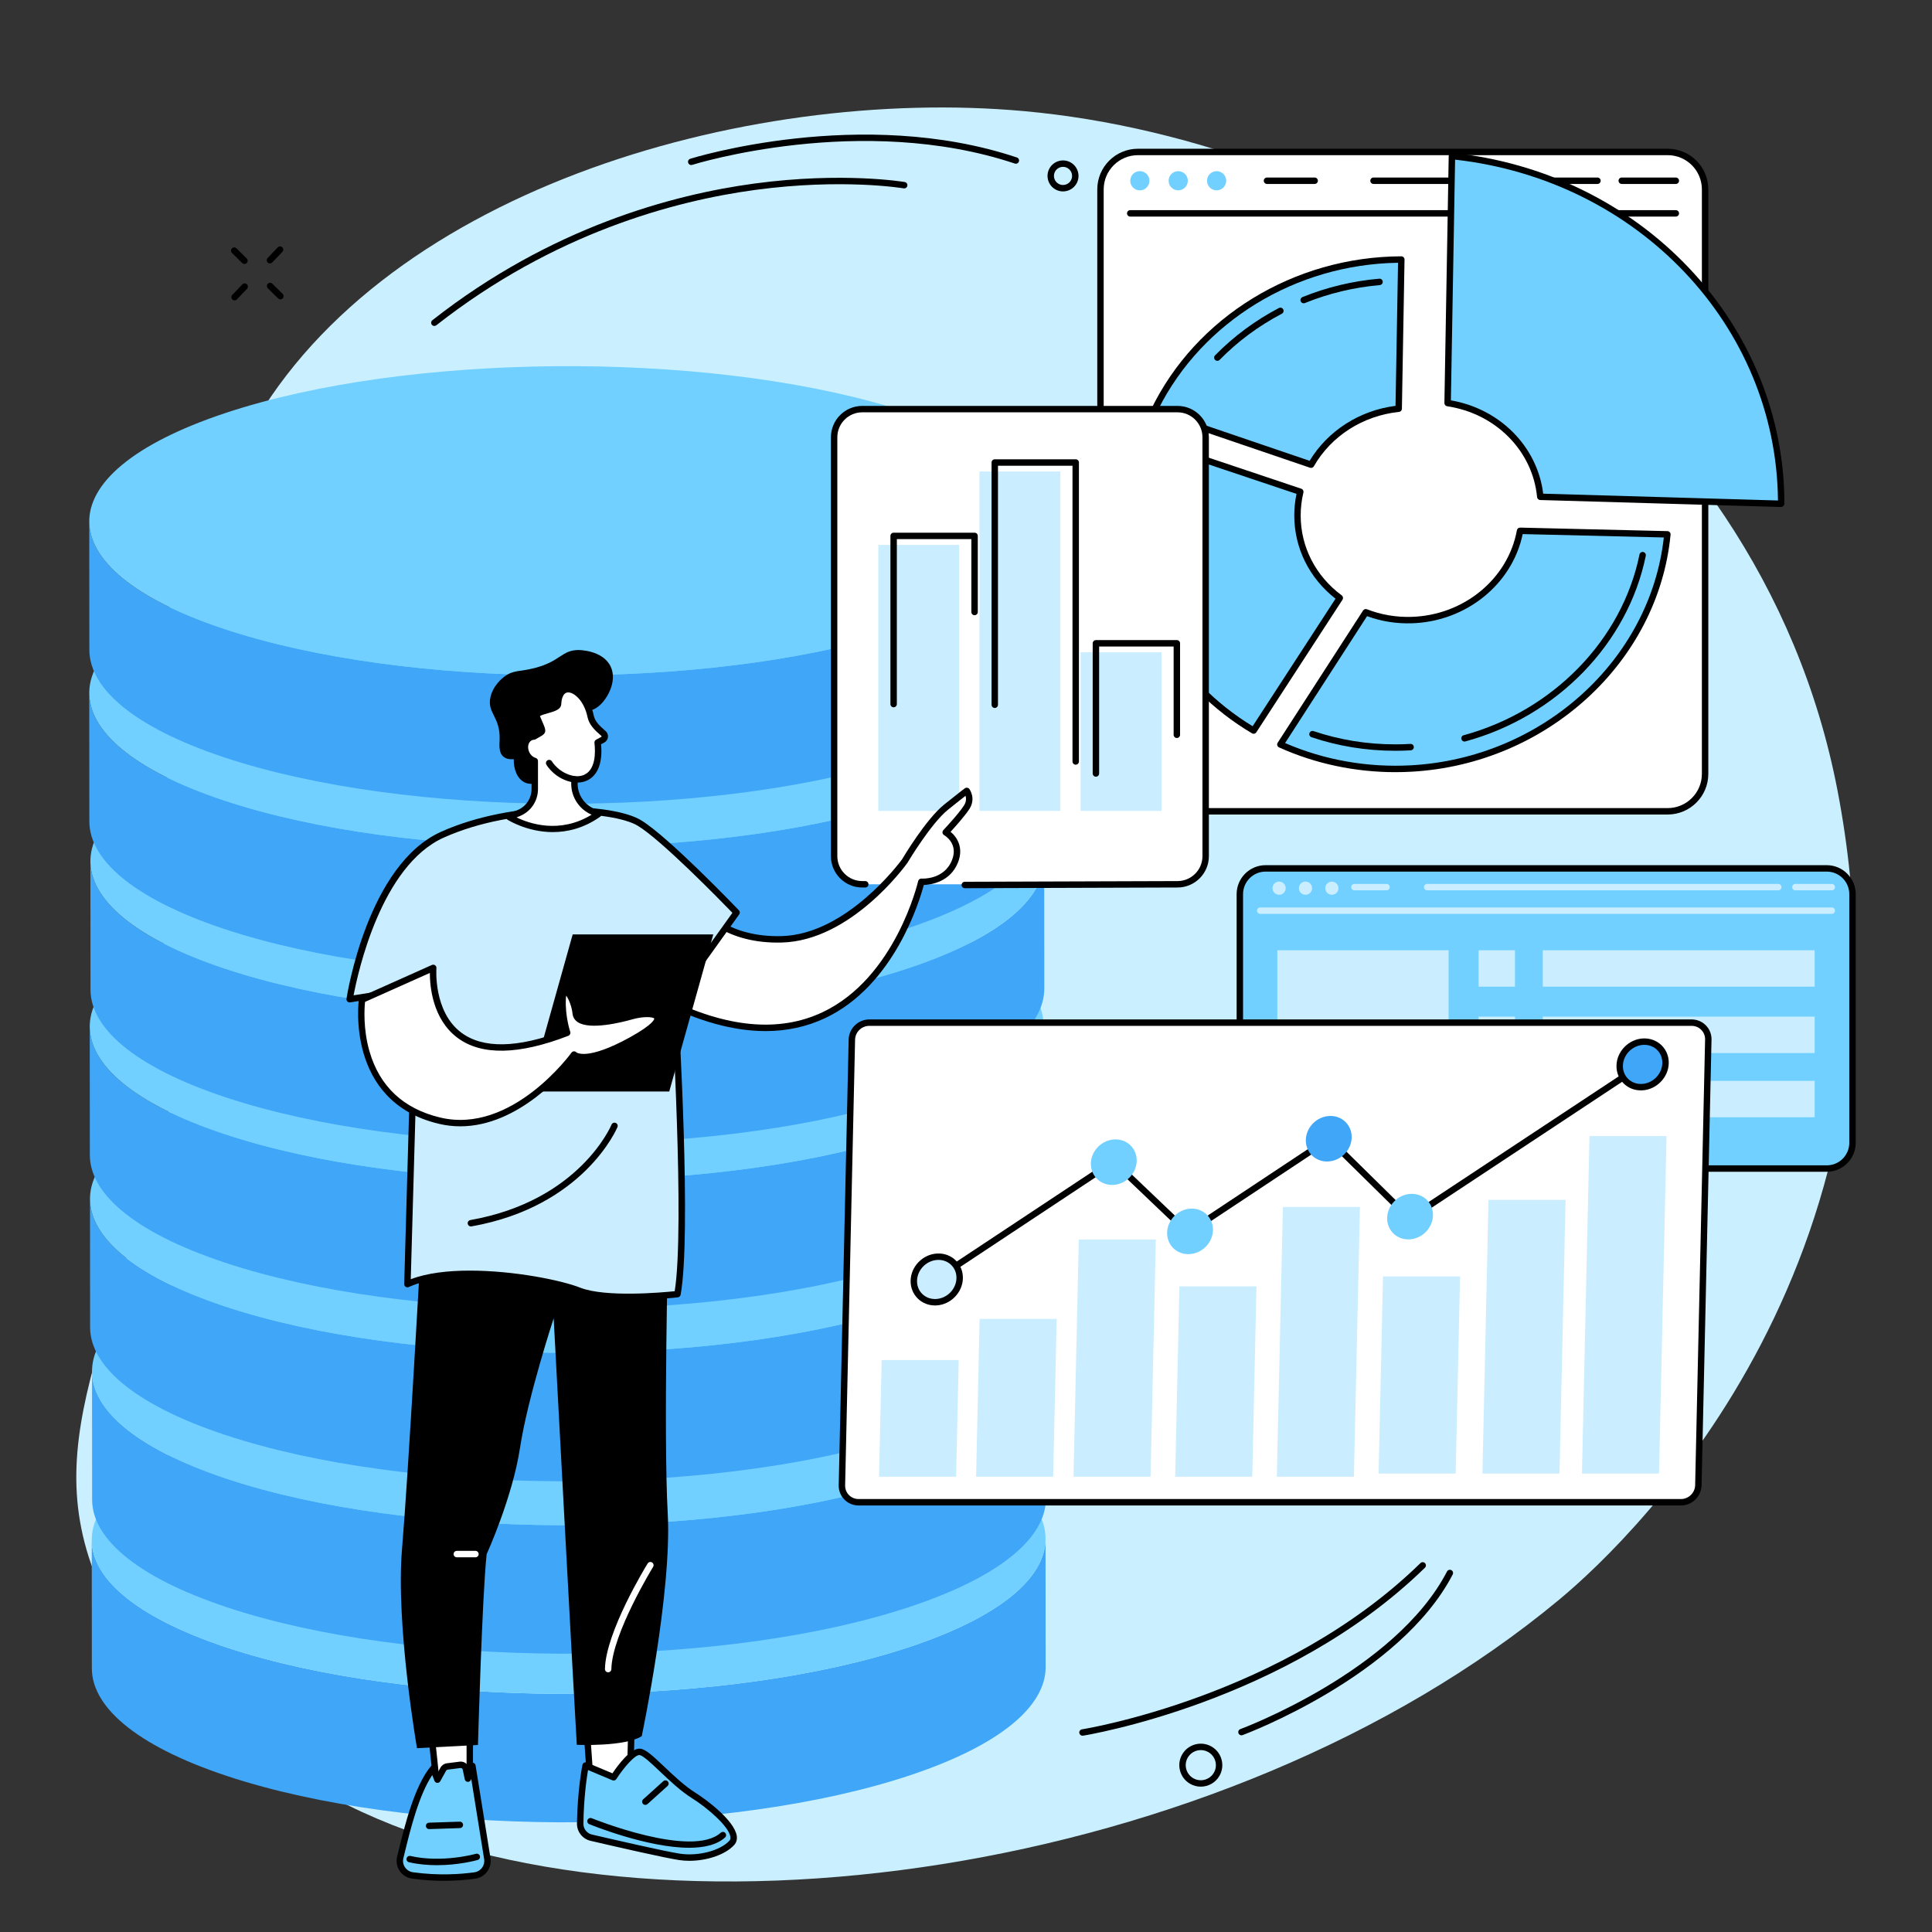 <?xml version="1.0" encoding="UTF-8"?>
<svg id="Layer_1" xmlns="http://www.w3.org/2000/svg" version="1.1" viewBox="0 0 2500 2500">
  <rect x="0" y="0" width="2500" height="2500" fill="#333333" stroke="none"/>
  <!-- Generator: Adobe Illustrator 29.7.1, SVG Export Plug-In . SVG Version: 2.1.1 Build 8)  -->
  <defs>
    <style>
      .st0 {
        fill: #caeeff;
      }

      .st1 {
        fill: #fff;
      }

      .st2 {
        fill: #caf0ff;
      }

      .st3 {
        fill: #40a6f7;
      }

      .st4 {
        fill: #71d0ff;
      }
    </style>
  </defs>
  <g id="Analytics_and_data_science">
    <path class="st2" d="M124.83,2042.4c67.02,165.63,224.48,243.63,325.13,293.48,396.7,196.5,1132.25,95.62,1567.65-265.97,101.89-84.62,475.12-449.09,360.11-1047.08-101.67-528.64-615.86-839.44-1052.62-879.03-361.84-32.8-841.55,104.69-1009.48,427.82-105.6,203.19,20.43,267.28-66.73,727.26-75.44,398.13-206.02,540.94-124.05,743.53Z"/>
    <g>
      <g>
        <path class="st3" d="M1352.94,1990.97l.13,166.22c.07,50.37-58.18,100.87-175.22,139.94-234.07,78.13-616.06,81.43-860.75,8.37-4.02-1.2-7.98-2.42-11.93-3.66-123.97-39.02-186.25-90.91-186.32-142.93l-.13-166.22c.07,52.02,62.35,103.9,186.32,142.93,3.95,1.24,7.91,2.46,11.93,3.66,244.69,73.06,626.68,69.76,860.75-8.37,117.03-39.07,175.29-89.57,175.22-139.94Z"/>
        <path class="st4" d="M1154.62,1844.37c4.04,1.21,8,2.42,11.96,3.67,244.06,76.81,249.04,203.45,11.14,282.87-234.07,78.13-616.06,81.43-860.75,8.37-4.02-1.2-7.98-2.42-11.93-3.66-244.02-76.81-249-203.45-11.1-282.87,234.04-78.12,615.99-81.42,860.68-8.38Z"/>
      </g>
      <g>
        <path class="st3" d="M1353.3,1772.76l.13,166.22c.07,50.37-58.18,100.87-175.22,139.94-234.07,78.13-616.06,81.43-860.75,8.37-4.02-1.2-7.98-2.42-11.93-3.66-123.97-39.02-186.25-90.91-186.32-142.93l-.13-166.22c.07,52.02,62.35,103.9,186.32,142.93,3.95,1.24,7.91,2.46,11.93,3.66,244.69,73.06,626.68,69.76,860.75-8.37,117.03-39.07,175.29-89.57,175.22-139.94Z"/>
        <path class="st4" d="M1154.99,1626.16c4.04,1.21,8,2.42,11.96,3.67,244.06,76.81,249.04,203.45,11.14,282.87-234.07,78.13-616.06,81.43-860.75,8.37-4.02-1.2-7.98-2.42-11.93-3.66-244.02-76.81-249-203.45-11.1-282.87,234.04-78.12,615.99-81.42,860.68-8.38Z"/>
      </g>
      <g>
        <path class="st3" d="M1350.68,1549.63l.13,166.22c.07,50.37-58.18,100.87-175.22,139.94-234.07,78.13-616.06,81.43-860.75,8.37-4.02-1.2-7.98-2.42-11.93-3.66-123.97-39.02-186.25-90.91-186.32-142.93l-.13-166.22c.07,52.02,62.35,103.9,186.32,142.93,3.95,1.24,7.91,2.46,11.93,3.66,244.69,73.06,626.68,69.76,860.75-8.37,117.03-39.07,175.29-89.57,175.22-139.94Z"/>
        <path class="st4" d="M1152.36,1403.03c4.04,1.21,8,2.42,11.96,3.67,244.06,76.81,249.04,203.45,11.14,282.87-234.07,78.13-616.06,81.43-860.75,8.37-4.02-1.2-7.98-2.42-11.93-3.66-244.02-76.81-249-203.45-11.1-282.87,234.04-78.12,615.99-81.42,860.68-8.38Z"/>
      </g>
      <g>
        <path class="st3" d="M1350.34,1326.67l.13,166.22c.07,50.37-58.18,100.87-175.22,139.94-234.07,78.13-616.06,81.43-860.75,8.37-4.02-1.2-7.98-2.42-11.93-3.66-123.97-39.02-186.25-90.91-186.32-142.93l-.13-166.22c.07,52.02,62.35,103.9,186.32,142.93,3.95,1.24,7.91,2.46,11.93,3.66,244.69,73.06,626.68,69.76,860.75-8.37,117.03-39.07,175.29-89.57,175.22-139.94Z"/>
        <path class="st4" d="M1152.02,1180.07c4.04,1.21,8,2.42,11.96,3.67,244.06,76.81,249.04,203.45,11.14,282.87-234.07,78.13-616.06,81.43-860.75,8.37-4.02-1.2-7.98-2.42-11.93-3.66-244.02-76.81-249-203.45-11.1-282.87,234.04-78.12,615.99-81.42,860.68-8.38Z"/>
      </g>
      <g>
        <path class="st3" d="M1351.19,1112.74l.13,166.22c.07,50.37-58.18,100.87-175.22,139.94-234.07,78.13-616.06,81.43-860.75,8.37-4.02-1.2-7.98-2.42-11.93-3.66-123.97-39.02-186.25-90.91-186.32-142.93l-.13-166.22c.07,52.02,62.35,103.9,186.32,142.93,3.95,1.24,7.91,2.46,11.93,3.66,244.69,73.06,626.68,69.76,860.75-8.37,117.03-39.07,175.29-89.57,175.22-139.94Z"/>
        <path class="st4" d="M1152.88,966.14c4.04,1.21,8,2.42,11.96,3.67,244.06,76.81,249.04,203.45,11.14,282.87-234.07,78.13-616.06,81.43-860.75,8.37-4.02-1.2-7.98-2.42-11.93-3.66-244.03-76.81-249-203.45-11.1-282.87,234.04-78.12,615.99-81.42,860.68-8.38Z"/>
      </g>
      <g>
        <path class="st3" d="M1349.72,894.99l.13,166.22c.07,50.37-58.18,100.87-175.22,139.94-234.07,78.13-616.06,81.43-860.75,8.37-4.02-1.2-7.98-2.42-11.93-3.66-123.97-39.02-186.25-90.91-186.32-142.93l-.13-166.22c.07,52.02,62.35,103.9,186.32,142.93,3.95,1.24,7.91,2.46,11.93,3.66,244.69,73.06,626.68,69.76,860.75-8.37,117.03-39.07,175.29-89.57,175.22-139.94Z"/>
        <path class="st4" d="M1151.41,748.39c4.04,1.21,8,2.42,11.96,3.67,244.06,76.81,249.04,203.45,11.14,282.87-234.07,78.13-616.06,81.43-860.75,8.37-4.02-1.2-7.98-2.42-11.93-3.66-244.03-76.81-249-203.45-11.1-282.87,234.04-78.12,615.99-81.42,860.68-8.38Z"/>
      </g>
      <g>
        <path class="st3" d="M1349.72,672.97l.13,166.22c.07,50.37-58.18,100.87-175.22,139.94-234.07,78.13-616.06,81.43-860.75,8.37-4.02-1.2-7.98-2.42-11.93-3.66-123.97-39.02-186.25-90.91-186.32-142.93l-.13-166.22c.07,52.02,62.35,103.9,186.32,142.93,3.95,1.24,7.91,2.46,11.93,3.66,244.69,73.06,626.68,69.76,860.75-8.37,117.03-39.07,175.29-89.57,175.22-139.94Z"/>
        <path class="st4" d="M1151.41,526.38c4.04,1.21,8,2.42,11.96,3.67,244.06,76.81,249.04,203.45,11.14,282.87-234.07,78.13-616.06,81.43-860.75,8.37-4.02-1.2-7.98-2.42-11.93-3.66-244.03-76.81-249-203.45-11.1-282.87,234.04-78.12,615.99-81.42,860.68-8.38Z"/>
      </g>
    </g>
    <g>
      <g>
        <path class="st4" d="M1637.65,1123.69h726.18c18.38,0,33.29,14.92,33.29,33.29v321.82c0,18.38-14.92,33.29-33.29,33.29h-726.18c-18.38,0-33.29-14.92-33.29-33.29v-321.82c0-18.38,14.92-33.29,33.29-33.29Z"/>
        <path d="M2363.83,1516.25h-726.18c-20.65,0-37.45-16.8-37.45-37.45v-321.82c0-20.65,16.8-37.45,37.45-37.45h726.18c20.65,0,37.45,16.8,37.45,37.45v321.82c0,20.65-16.8,37.45-37.45,37.45ZM1637.65,1127.85c-16.07,0-29.14,13.07-29.14,29.14v321.82c0,16.07,13.07,29.14,29.14,29.14h726.18c16.07,0,29.14-13.07,29.14-29.14v-321.82c0-16.07-13.07-29.14-29.14-29.14h-726.18Z"/>
      </g>
      <g>
        <path class="st0" d="M2370.33,1182.56h-739.61c-2.3,0-4.16-1.86-4.16-4.16s1.86-4.16,4.16-4.16h739.61c2.3,0,4.16,1.86,4.16,4.16s-1.86,4.16-4.16,4.16Z"/>
        <path class="st0" d="M1663.69,1149.3c0,4.71-3.82,8.54-8.54,8.54s-8.54-3.82-8.54-8.54,3.82-8.54,8.54-8.54,8.54,3.82,8.54,8.54Z"/>
        <path class="st0" d="M1697.83,1149.3c0,4.71-3.82,8.54-8.54,8.54s-8.54-3.82-8.54-8.54,3.82-8.54,8.54-8.54,8.54,3.82,8.54,8.54Z"/>
        <path class="st0" d="M1731.98,1149.3c0,4.71-3.82,8.54-8.54,8.54s-8.54-3.82-8.54-8.54,3.82-8.54,8.54-8.54,8.54,3.82,8.54,8.54Z"/>
        <path class="st0" d="M2370.33,1152.09h-47.09c-2.3,0-4.16-1.86-4.16-4.16s1.86-4.16,4.16-4.16h47.09c2.3,0,4.16,1.86,4.16,4.16s-1.86,4.16-4.16,4.16Z"/>
        <path class="st0" d="M2301.08,1152.09h-454.29c-2.3,0-4.16-1.86-4.16-4.16s1.86-4.16,4.16-4.16h454.29c2.3,0,4.16,1.86,4.16,4.16s-1.86,4.16-4.16,4.16Z"/>
        <path class="st0" d="M1794.16,1152.09h-41.55c-2.3,0-4.16-1.86-4.16-4.16s1.86-4.16,4.16-4.16h41.55c2.3,0,4.16,1.86,4.16,4.16s-1.86,4.16-4.16,4.16Z"/>
      </g>
      <g>
        <rect class="st0" x="1652.88" y="1229.65" width="221.6" height="216.06"/>
        <g>
          <rect class="st0" x="1913.27" y="1229.65" width="47.09" height="47.09"/>
          <rect class="st0" x="1996.37" y="1229.65" width="351.8" height="47.09"/>
        </g>
        <g>
          <rect class="st0" x="1913.27" y="1315.52" width="47.09" height="47.09"/>
          <rect class="st0" x="1996.37" y="1315.52" width="351.8" height="47.09"/>
        </g>
        <g>
          <rect class="st0" x="1913.27" y="1401.4" width="47.09" height="47.09"/>
          <rect class="st0" x="1996.37" y="1398.63" width="351.8" height="47.09"/>
        </g>
      </g>
    </g>
    <g>
      <g>
        <path class="st1" d="M2175.09,1943.91h-1064.05c-12.2,0-21.87-9.82-21.6-21.94l12.87-576.74c.27-12.12,10.38-21.94,22.57-21.94h1064.05c12.2,0,21.87,9.82,21.6,21.94l-12.87,576.74c-.27,12.12-10.38,21.94-22.57,21.94Z"/>
        <path d="M2175.09,1948.07h-1064.05c-7.05,0-13.62-2.74-18.49-7.73-4.84-4.94-7.41-11.5-7.26-18.46l12.87-576.74c.32-14.34,12.31-26,26.73-26h1064.05c7.05,0,13.62,2.74,18.49,7.73,4.84,4.94,7.41,11.5,7.26,18.46l-12.87,576.74c-.32,14.34-12.31,26-26.73,26ZM1124.89,1327.45c-9.94,0-18.2,8.02-18.42,17.88l-12.87,576.74c-.1,4.71,1.63,9.14,4.89,12.47,3.3,3.37,7.75,5.23,12.55,5.23h1064.05c9.94,0,18.2-8.02,18.42-17.88l12.87-576.74c.1-4.71-1.63-9.13-4.89-12.47-3.29-3.37-7.75-5.23-12.55-5.23h-1064.05Z"/>
      </g>
      <g>
        <polygon class="st0" points="1362.79 1910.89 1263.08 1910.89 1267.63 1706.59 1367.35 1706.59 1362.79 1910.89"/>
        <polygon class="st0" points="1237.21 1910.89 1137.49 1910.89 1140.86 1759.89 1240.58 1759.89 1237.21 1910.89"/>
        <polygon class="st0" points="1488.82 1910.89 1389.1 1910.89 1395.95 1603.96 1495.66 1603.96 1488.82 1910.89"/>
        <polygon class="st0" points="1620.39 1910.89 1520.67 1910.89 1526.17 1664.5 1625.89 1664.5 1620.39 1910.89"/>
        <polygon class="st0" points="1751.96 1910.89 1652.24 1910.89 1660.03 1561.77 1759.75 1561.77 1751.96 1910.89"/>
        <polygon class="st0" points="1883.62 1906.77 1783.9 1906.77 1789.59 1651.66 1889.31 1651.66 1883.62 1906.77"/>
        <polygon class="st0" points="2017.96 1906.77 1918.24 1906.77 1926.14 1552.6 2025.86 1552.6 2017.96 1906.77"/>
        <polygon class="st0" points="2146.76 1906.77 2047.04 1906.77 2056.78 1470.05 2156.5 1470.05 2146.76 1906.77"/>
      </g>
      <g>
        <path d="M1211.32,1659.25c-1.35,0-2.67-.65-3.47-1.86-1.27-1.91-.74-4.49,1.17-5.76l229.61-152.08c1.62-1.07,3.76-.88,5.16.46l93.89,89.53,179.73-119.17c1.64-1.09,3.81-.88,5.21.5l101.98,100.41,298.64-197.42c1.92-1.27,4.49-.74,5.76,1.17,1.26,1.92.74,4.49-1.18,5.76l-301.45,199.28c-1.64,1.08-3.81.87-5.21-.5l-101.98-100.41-179.69,119.14c-1.62,1.07-3.76.88-5.16-.45l-93.89-89.53-226.84,150.25c-.71.47-1.5.69-2.29.69Z"/>
        <path class="st4" d="M1470.9,1502.29c-.36,16.25-13.94,30.12-30.32,30.98-16.38.86-29.37-11.62-29-27.87.36-16.25,13.94-30.12,30.32-30.98,16.38-.86,29.37,11.62,29,27.87Z"/>
        <path class="st3" d="M1749.05,1471.95c-.36,16.25-13.94,30.12-30.32,30.98-16.38.86-29.37-11.62-29-27.87.36-16.25,13.94-30.12,30.32-30.98,16.38-.86,29.37,11.62,29,27.87Z"/>
        <path class="st4" d="M1569.57,1591.84c-.36,16.25-13.94,30.12-30.32,30.98-16.38.86-29.37-11.62-29-27.87.36-16.25,13.94-30.12,30.32-30.98,16.38-.86,29.37,11.62,29,27.87Z"/>
        <g>
          <path class="st0" d="M1241.81,1654.07c-.36,16.25-13.94,30.12-30.32,30.98-16.38.86-29.37-11.62-29-27.87.36-16.25,13.94-30.12,30.32-30.98,16.38-.86,29.37,11.62,29,27.87Z"/>
          <path d="M1209.88,1689.25c-8.44,0-16.25-3.1-22.15-8.82-6.26-6.07-9.59-14.36-9.39-23.34.41-18.35,15.77-34.07,34.25-35.04,9.15-.48,17.66,2.64,23.99,8.78,6.26,6.07,9.59,14.36,9.39,23.34-.41,18.35-15.77,34.07-34.25,35.04-.61.03-1.22.05-1.83.05ZM1214.4,1630.31c-.46,0-.92.01-1.38.04-14.23.74-26.07,12.82-26.38,26.92-.15,6.64,2.29,12.75,6.87,17.19,4.65,4.51,10.96,6.78,17.76,6.44,14.23-.74,26.07-12.82,26.38-26.92.15-6.64-2.29-12.75-6.87-17.19-4.33-4.21-10.11-6.48-16.39-6.48Z"/>
        </g>
        <path class="st4" d="M1854.27,1572.75c-.36,16.25-13.94,30.12-30.32,30.98-16.38.86-29.37-11.62-29-27.87.36-16.25,13.94-30.12,30.32-30.98,16.38-.86,29.37,11.62,29,27.87Z"/>
        <g>
          <path class="st3" d="M2155.2,1375.77c-.36,16.25-13.94,30.12-30.32,30.98-16.38.86-29.37-11.62-29-27.87.36-16.25,13.94-30.12,30.32-30.98,16.38-.86,29.37,11.62,29,27.87Z"/>
          <path d="M2123.27,1410.95c-8.44,0-16.25-3.1-22.15-8.82-6.26-6.07-9.59-14.36-9.39-23.34.41-18.35,15.78-34.07,34.25-35.04,9.14-.47,17.66,2.64,23.98,8.78,6.26,6.07,9.59,14.36,9.39,23.34h0c-.41,18.35-15.78,34.07-34.25,35.04-.61.03-1.22.05-1.83.05ZM2127.79,1352.01c-.46,0-.92.01-1.38.04-14.23.75-26.07,12.83-26.38,26.93-.15,6.64,2.29,12.75,6.87,17.19,4.65,4.51,10.95,6.8,17.76,6.44,14.23-.74,26.06-12.82,26.38-26.92h0c.15-6.64-2.29-12.75-6.87-17.19-4.33-4.21-10.11-6.48-16.39-6.48ZM2155.2,1375.77h.03-.03Z"/>
        </g>
      </g>
    </g>
    <g>
      <g>
        <g>
          <g>
            <rect class="st1" x="1424.02" y="196.63" width="782.37" height="853.2" rx="48.43" ry="48.43"/>
            <path d="M2157.96,1053.98h-685.5c-29,0-52.59-23.59-52.59-52.59V245.06c0-29,23.59-52.59,52.59-52.59h685.5c29,0,52.59,23.59,52.59,52.59v756.33c0,29-23.59,52.59-52.59,52.59ZM1472.45,200.79c-24.41,0-44.28,19.86-44.28,44.28v756.33c0,24.41,19.86,44.28,44.28,44.28h685.5c24.42,0,44.28-19.86,44.28-44.28V245.06c0-24.41-19.86-44.28-44.28-44.28h-685.5Z"/>
          </g>
          <g>
            <path d="M2168.51,280.26h-705.99c-2.3,0-4.16-1.86-4.16-4.16s1.86-4.16,4.16-4.16h705.99c2.3,0,4.16,1.86,4.16,4.16s-1.86,4.16-4.16,4.16Z"/>
            <g>
              <path class="st4" d="M1487.36,233.89c0,6.86-5.56,12.42-12.42,12.42s-12.42-5.56-12.42-12.42,5.56-12.42,12.42-12.42,12.42,5.56,12.42,12.42Z"/>
              <circle class="st4" cx="1524.61" cy="233.89" r="12.42"/>
              <circle class="st4" cx="1574.29" cy="233.89" r="12.42"/>
            </g>
            <path d="M2168.51,238.04h-69.96c-2.3,0-4.16-1.86-4.16-4.16s1.86-4.16,4.16-4.16h69.96c2.3,0,4.16,1.86,4.16,4.16s-1.86,4.16-4.16,4.16Z"/>
            <path d="M2067.1,238.04h-289.77c-2.3,0-4.16-1.86-4.16-4.16s1.86-4.16,4.16-4.16h289.77c2.3,0,4.16,1.86,4.16,4.16s-1.86,4.16-4.16,4.16Z"/>
            <path d="M1701.16,238.04h-61.68c-2.3,0-4.16-1.86-4.16-4.16s1.86-4.16,4.16-4.16h61.68c2.3,0,4.16,1.86,4.16,4.16s-1.86,4.16-4.16,4.16Z"/>
          </g>
        </g>
        <g>
          <g>
            <g>
              <path class="st4" d="M1696.51,601.31c22.58-39.49,64.58-67.39,113.38-72.43l3.39-193.06c-140.19.47-263.91,79.45-320.26,196.19l203.49,69.3Z"/>
              <path d="M1696.51,605.47c-.45,0-.9-.07-1.34-.22l-203.49-69.3c-1.13-.38-2.03-1.23-2.49-2.33-.46-1.1-.43-2.34.09-3.41,57.99-120.14,185.16-198.08,323.99-198.54h.01c1.11,0,2.18.45,2.96,1.24.78.8,1.21,1.87,1.2,2.99l-3.39,193.06c-.04,2.1-1.64,3.84-3.73,4.06-46.57,4.82-87.77,31.12-110.2,70.36-.76,1.32-2.15,2.09-3.61,2.09ZM1498.84,529.61l195.8,66.68c23.49-38.9,64.61-65.2,111.16-71.12l3.25-185.15c-132.38,1.99-253.28,75.9-310.21,189.59Z"/>
            </g>
            <path d="M1686.93,392.45c-1.64,0-3.2-.98-3.85-2.6-.86-2.13.17-4.55,2.29-5.41,31.73-12.84,65.16-20.85,99.36-23.81,2.28-.2,4.3,1.49,4.5,3.78.2,2.29-1.5,4.3-3.78,4.5-33.37,2.89-65.99,10.7-96.95,23.24-.51.21-1.04.3-1.56.3Z"/>
            <path d="M1575.25,466.9c-1.05,0-2.1-.39-2.91-1.19-1.64-1.6-1.67-4.24-.06-5.88,23.95-24.45,51.73-45.06,82.59-61.26,2.03-1.07,4.54-.28,5.61,1.75,1.07,2.03.28,4.54-1.75,5.61-30.08,15.79-57.17,35.88-80.51,59.72-.81.83-1.89,1.25-2.97,1.25Z"/>
            <g>
              <path class="st4" d="M1966.95,686.87c-11.49,63.43-69.28,113.3-140.07,115.5-21.11.66-41.28-2.99-59.58-10.12l-110.5,171.09c51.36,23.19,109.39,34.55,170.08,31.06,176.5-10.14,315.28-143.01,330.69-302.97l-190.62-4.57Z"/>
              <path d="M1805.7,999.17c-52.23,0-103.89-10.94-150.61-32.04-1.1-.5-1.93-1.45-2.28-2.61-.34-1.16-.16-2.41.5-3.43l110.5-171.09c1.07-1.66,3.16-2.33,5-1.62,18.35,7.15,37.85,10.46,57.94,9.84,67.48-2.1,124.72-49.24,136.11-112.09.37-2.01,2.12-3.43,4.19-3.41l190.62,4.56c1.15.03,2.24.54,3.01,1.4s1.14,2.01,1.03,3.15c-15.88,164.81-159.72,296.67-334.59,306.72-7.14.41-14.29.62-21.42.62ZM1662.92,961.52c50.75,22.05,107.25,31.98,163.71,28.74,169.24-9.73,308.71-136.08,326.33-294.78l-182.61-4.37c-13.53,64.93-73.23,113.24-143.35,115.42-20.07.65-39.57-2.47-58.04-9.21l-106.05,164.19Z"/>
            </g>
            <path d="M1805.35,971.49c-37.33,0-73.77-5.91-108.3-17.56-2.17-.73-3.34-3.09-2.61-5.26.73-2.17,3.09-3.35,5.27-2.61,33.68,11.36,69.22,17.13,105.65,17.13,6.54,0,13.17-.19,19.7-.57,2.31-.14,4.26,1.61,4.39,3.91.13,2.29-1.62,4.26-3.91,4.39-6.69.39-13.48.58-20.18.58Z"/>
            <path d="M1895.07,959.55c-1.83,0-3.5-1.21-4.01-3.06-.6-2.21.7-4.5,2.92-5.1,115.64-31.53,204.95-123.32,227.52-233.85.46-2.25,2.64-3.71,4.9-3.24,2.25.46,3.7,2.65,3.24,4.9-23.19,113.57-114.84,207.85-233.48,240.2-.37.1-.73.15-1.1.15Z"/>
            <g>
              <path class="st4" d="M1622.21,945.35l111.52-171.6c-33.36-24.7-54.8-63.13-54.8-106.72,0-10.53,1.26-20.8,3.64-30.69l-204.26-68.47c-10.97,32.16-16.89,66.38-16.89,101.83,0,117.38,64.4,218.44,160.79,275.65Z"/>
              <path d="M1622.2,949.5c-.72,0-1.45-.19-2.12-.58-101.96-60.51-162.83-164.89-162.83-279.22,0-35.16,5.76-69.87,17.12-103.17.74-2.16,3.08-3.34,5.25-2.6l204.26,68.47c2.04.68,3.22,2.82,2.72,4.91-2.34,9.73-3.53,19.72-3.53,29.72,0,40.71,19.36,78.39,53.11,103.38,1.76,1.31,2.21,3.76,1.01,5.6l-111.52,171.6c-.79,1.22-2.12,1.89-3.49,1.89ZM1480.93,573.13c-10.2,31.23-15.36,63.69-15.36,96.57,0,110.08,57.99,210.73,155.34,270.02l107.23-165c-33.97-26.56-53.36-65.59-53.36-107.69,0-9.38.98-18.76,2.92-27.94l-196.76-65.95Z"/>
            </g>
          </g>
          <g>
            <path class="st4" d="M1873.21,521.58c64.47,9.59,114.04,59.55,119.93,121.29l311.71,9.03c0-.13,0-.26,0-.4,0-228.67-182.19-424.36-426.05-449.55l-5.58,319.62Z"/>
            <path d="M2304.81,656.06s-.06,0-.09,0l-311.71-9.03c-2.1-.06-3.82-1.67-4.02-3.76-5.71-59.88-53.57-108.23-116.4-117.58-2.06-.31-3.58-2.1-3.54-4.18l5.58-319.62c.02-1.16.53-2.26,1.4-3.04.87-.77,2.02-1.13,3.18-1.02,118.52,12.24,227.57,65.43,307.07,149.75,79.13,83.94,122.71,191.88,122.71,303.93,0,1.12-.46,2.4-1.26,3.18-.79.76-1.84,1.37-2.93,1.37ZM1996.88,638.82l303.8,8.81c-2.03-225.91-180.64-414.43-417.8-441.05l-5.44,311.47c63.56,10.98,111.95,59.93,119.44,120.77Z"/>
          </g>
        </g>
      </g>
      <g>
        <rect class="st1" x="1079.37" y="529.39" width="480.77" height="614.87" rx="36.4" ry="36.4"/>
        <g>
          <rect class="st0" x="1136.52" y="705.11" width="104.73" height="344.16"/>
          <rect class="st0" x="1267.39" y="610.14" width="104.73" height="439.13"/>
          <rect class="st0" x="1398.26" y="844.09" width="104.73" height="205.18"/>
        </g>
        <g>
          <path d="M1156.37,915.25c-2.3,0-4.16-1.86-4.16-4.16v-217.63c0-2.29,1.86-4.16,4.16-4.16h104.73c2.3,0,4.16,1.86,4.16,4.16v98.46c0,2.29-1.86,4.16-4.16,4.16s-4.16-1.86-4.16-4.16v-94.31h-96.42v213.47c0,2.29-1.86,4.16-4.16,4.16Z"/>
          <path d="M1391.97,989.52c-2.3,0-4.16-1.86-4.16-4.16v-382.72h-96.42v309.31c0,2.29-1.86,4.16-4.15,4.16s-4.16-1.86-4.16-4.16v-313.47c0-2.29,1.86-4.16,4.16-4.16h104.73c2.3,0,4.16,1.86,4.16,4.16v386.87c0,2.29-1.86,4.16-4.16,4.16Z"/>
          <path d="M1418.11,1005.06c-2.3,0-4.16-1.86-4.16-4.16v-168.46c0-2.29,1.86-4.16,4.16-4.16h104.73c2.3,0,4.16,1.86,4.16,4.16v118.37c0,2.29-1.86,4.16-4.16,4.16s-4.16-1.86-4.16-4.16v-114.22h-96.42v164.3c0,2.29-1.86,4.16-4.16,4.16Z"/>
        </g>
        <path d="M1248.45,1149.32c-2.29,0-4.15-1.85-4.16-4.14,0-2.29,1.85-4.16,4.14-4.17l275.28-.9c17.8,0,32.26-14.46,32.26-32.25v-542.07c0-17.78-14.47-32.25-32.25-32.25h-407.97c-17.78,0-32.25,14.46-32.25,32.25v542.07c0,17.78,14.47,32.25,32.25,32.25h3.88c2.3,0,4.16,1.86,4.16,4.16s-1.86,4.16-4.16,4.16h-3.88c-22.36,0-40.56-18.19-40.56-40.56v-542.07c0-22.36,18.19-40.56,40.56-40.56h407.97c22.36,0,40.56,18.19,40.56,40.56v542.07c0,22.36-18.19,40.56-40.56,40.56l-275.27.9h-.01Z"/>
      </g>
    </g>
    <g>
      <g>
        <g>
          <polygon class="st1" points="558.84 2249.74 565.43 2312.54 607.89 2317.52 607.89 2243.05 558.84 2249.74"/>
          <path d="M607.89,2321.67c-.16,0-.32,0-.48-.03l-42.46-4.98c-1.93-.23-3.45-1.76-3.65-3.7l-6.59-62.8c-.23-2.23,1.35-4.25,3.57-4.55l49.06-6.68c1.19-.15,2.39.2,3.29.99.9.79,1.42,1.93,1.42,3.13v74.46c0,1.19-.51,2.32-1.39,3.11-.77.68-1.75,1.05-2.76,1.05ZM569.22,2308.8l34.52,4.04v-65.03l-40.35,5.5,5.83,55.49Z"/>
        </g>
        <g>
          <path class="st4" d="M614.58,2426.85c-17.7,2.49-46.72,4.68-80.78-.03-11.17-1.55-18.56-12.37-15.87-23.32,7.5-30.49,20.43-88.32,42.61-115.12l5.51,14.54,7.61-13.69c1.04-1.87,2.92-3.14,5.04-3.41l16.67-2.11c3.48-.44,6.72,1.86,7.44,5.3l2.65,12.61,5.81-16.56,19.39,120.54c1.36,10.3-5.8,19.81-16.09,21.25Z"/>
          <path d="M574.44,2433.75c-12.48,0-26.37-.77-41.21-2.82-6.5-.9-12.34-4.53-16.03-9.95-3.67-5.4-4.87-12.14-3.31-18.48l1.61-6.57c7.69-31.6,20.55-84.49,41.84-110.21.95-1.14,2.42-1.69,3.88-1.45,1.46.24,2.68,1.24,3.21,2.63l2.34,6.17,3.26-5.87c1.68-3.02,4.73-5.09,8.16-5.52l16.66-2.11c5.02-.63,9.76,2.31,11.53,6.89l.98-2.79c.63-1.79,2.41-2.92,4.29-2.76,1.89.17,3.43,1.6,3.73,3.48l19.39,120.54c1.67,12.65-7.13,24.27-19.61,26.03h0c-10.47,1.47-24.4,2.79-40.72,2.79ZM614.58,2426.85h.03-.03ZM559.34,2296.93c-17.53,25.99-28.81,72.38-35.77,100.96l-1.61,6.6c-1.01,4.12-.26,8.32,2.12,11.82,2.36,3.48,6.11,5.81,10.29,6.38,33.28,4.61,61.67,2.56,79.63.04h0c7.98-1.12,13.61-8.57,12.55-16.6l-16.77-104.27-.39,1.11c-.62,1.76-2.36,2.85-4.19,2.77-1.86-.12-3.41-1.47-3.8-3.29l-2.65-12.61c-.27-1.31-1.53-2.2-2.86-2.03l-16.67,2.11c-.81.1-1.54.59-1.93,1.31l-7.61,13.69c-.79,1.41-2.33,2.25-3.93,2.13-1.61-.12-3.01-1.16-3.58-2.67l-2.82-7.45Z"/>
        </g>
        <path d="M565.38,2413.54c-11.44,0-23.81-1.01-36.15-3.82-2.24-.51-3.64-2.74-3.13-4.97.51-2.24,2.74-3.63,4.97-3.13,41.21,9.4,84.31-2.68,84.75-2.81,2.2-.63,4.5.64,5.14,2.85.63,2.21-.65,4.51-2.85,5.14-1.32.38-24.06,6.74-52.72,6.74Z"/>
        <path d="M555.25,2366.85c-2.23,0-4.08-1.77-4.15-4.02-.08-2.29,1.72-4.21,4.02-4.29l39.8-1.31s.09,0,.14,0c2.23,0,4.08,1.77,4.15,4.02.08,2.29-1.72,4.21-4.02,4.29l-39.8,1.31s-.09,0-.14,0Z"/>
        <g>
          <polygon class="st1" points="757.73 2216.3 764.1 2307.95 815.19 2307.95 817.57 2216.3 757.73 2216.3"/>
          <path d="M815.19,2312.1h-51.1c-2.18,0-3.99-1.69-4.15-3.87l-6.36-91.65c-.08-1.15.32-2.28,1.11-3.12.79-.84,1.89-1.32,3.04-1.32h59.84c1.12,0,2.19.45,2.98,1.26.78.8,1.21,1.89,1.18,3.01l-2.38,91.65c-.06,2.25-1.9,4.05-4.15,4.05ZM767.97,2303.79h43.17l2.16-83.34h-51.12l5.79,83.34Z"/>
        </g>
        <g>
          <path class="st4" d="M750.75,2359.69c-.13,8.67,5.79,16.28,14.24,18.25,29.38,6.84,95.55,22.06,114.42,24.87,24.5,3.65,54.61-3.86,67.55-18.19,12.94-14.33-28.99-48.54-48.88-60.99-29.56-18.49-57.96-55.04-69.87-56.69-11.91-1.64-34.14,32.9-34.14,32.9l-36.34-15.26s-6.33,31.14-6.99,75.11Z"/>
          <path d="M892.15,2407.87c-4.51,0-9-.31-13.35-.96-18.41-2.74-79.8-16.8-114.75-24.93-10.27-2.39-17.61-11.79-17.45-22.36h0c.65-43.85,7-75.56,7.07-75.87.25-1.22,1.03-2.26,2.13-2.85,1.1-.58,2.4-.64,3.55-.16l33.15,13.93c7.2-10.73,24.07-33.53,36.28-31.85,6.95.96,15.75,9.03,30.7,23.22,12.38,11.75,26.41,25.06,40.8,34.06,12.89,8.06,50.3,35.59,53.1,55.64.63,4.51-.52,8.55-3.34,11.66-11.24,12.44-34.94,20.47-57.89,20.47ZM760.9,2290.41c-1.76,10.45-5.51,36.37-6,69.33h0c-.1,6.68,4.54,12.63,11.03,14.14,28.04,6.52,95.3,22.01,114.09,24.81,23.64,3.52,52.28-4.05,63.85-16.86.73-.81,1.66-2.2,1.27-4.94-1.89-13.52-29.83-37.58-49.28-49.74-15.1-9.44-29.45-23.06-42.12-35.08-10.55-10.01-21.47-20.37-26.12-21.01-5.58-.77-20.04,15.43-30.08,31.03-1.09,1.7-3.24,2.36-5.1,1.58l-31.56-13.26ZM750.75,2359.68h.03-.03Z"/>
        </g>
        <path d="M891.73,2391c-53.66,0-125.17-28.88-129.21-30.54-2.12-.87-3.14-3.29-2.27-5.42.87-2.12,3.3-3.15,5.42-2.27,1.29.53,129.67,52.41,166.95,18.75,1.7-1.54,4.33-1.4,5.87.3,1.54,1.7,1.4,4.33-.3,5.87-10.74,9.7-27.49,13.31-46.46,13.31Z"/>
        <path d="M835.08,2335.54c-1.13,0-2.27-.46-3.09-1.37-1.54-1.7-1.4-4.33.3-5.87l25.99-23.44c1.71-1.53,4.33-1.4,5.87.3,1.54,1.7,1.4,4.33-.3,5.87l-25.99,23.44c-.8.71-1.79,1.07-2.78,1.07Z"/>
        <path d="M544.35,1618.84s-15.83,286.5-24.12,385.41c-8.29,98.9,19.37,257.88,19.37,257.88l78.87-4.14s5.41-193.3,11.26-246.98c0,0,33.32-72.77,43.19-137.67,9.87-64.9,43.51-167.41,43.51-167.41,0,0,27.31,511.66,29.95,551.86,0,0,61.85,2.75,84.02-11.2,0,0,39.29-186.57,33.65-288.08-5.64-101.51.55-353.71.55-353.71l-320.26,14.04Z"/>
        <path class="st1" d="M615.22,2015.14h-24.11c-2.3,0-4.16-1.86-4.16-4.16s1.86-4.16,4.16-4.16h24.11c2.3,0,4.16,1.86,4.16,4.16s-1.86,4.16-4.16,4.16Z"/>
        <path class="st1" d="M786.95,2163.95h-.08c-2.3-.04-4.12-1.94-4.08-4.23.88-47.76,53.03-132.95,55.25-136.56,1.21-1.95,3.76-2.55,5.72-1.36,1.95,1.2,2.56,3.76,1.36,5.72-.53.86-53.18,86.85-54.01,132.35-.04,2.27-1.89,4.08-4.15,4.08Z"/>
      </g>
      <g>
        <g>
          <path class="st1" d="M889.57,1160.62c5.74-.45,33.93,57.27,122.12,54.85,88.2-2.42,158.96-101.11,158.96-101.11,0,0,30.46-51.36,53.58-69.93,23.12-18.57,26.74-21.02,26.74-21.02,0,0,7.25,9.66,0,21.02-7.25,11.36-27.26,32.62-27.26,32.62,0,0,22.04,12.1,12.1,37.31-11.43,28.99-43.66,26.66-43.66,26.66,0,0-65.39,289.52-335.64,151.94l33.06-132.34Z"/>
          <path d="M990.54,1334.21c-41.32,0-86.76-12.53-135.91-37.54-1.72-.88-2.61-2.83-2.15-4.71l33.06-132.34c.43-1.73,1.93-3,3.71-3.14,3.23-.28,5.42,2.18,10.19,7.51,13.2,14.72,44.13,49.13,112.14,47.33,83.68-2.3,152.58-95.12,155.59-99.24,2.27-3.81,31.45-52.41,54.45-70.88,22.98-18.47,26.86-21.12,27.02-21.22,1.84-1.24,4.32-.82,5.65.95.37.49,8.87,12.12.18,25.75-5.63,8.84-18.38,23.07-24.44,29.68,8.23,6.68,17.2,20.39,9.65,39.54-10.06,25.51-35.02,28.92-44.28,29.28-5.37,20.27-38.21,130.24-127.85,172.32-23.75,11.15-49.47,16.72-77.01,16.72ZM861.35,1290.75c78.26,39.15,146.44,45.62,202.66,19.22,94.8-44.5,123.81-168.61,124.09-169.86.45-2.01,2.28-3.38,4.35-3.23,1.19.08,29.35,1.67,39.49-24.04,8.44-21.39-9.48-31.72-10.25-32.15-1.12-.62-1.89-1.73-2.09-3-.19-1.26.2-2.55,1.07-3.48.2-.21,19.83-21.1,26.78-32.01,3.15-4.94,2.85-9.42,1.97-12.43-3.6,2.77-10.34,8.05-22.6,17.91-22.27,17.89-52.3,68.3-52.6,68.81-.06.1-.13.2-.2.3-2.94,4.1-72.99,100.4-162.22,102.84-71.87,2-104.59-34.51-118.55-50.09-.42-.47-.85-.95-1.27-1.42l-30.63,122.63Z"/>
        </g>
        <g>
          <path class="st0" d="M452.45,1292.96s26.47-170.83,119.97-212.86c93.51-42.03,220.01-36.19,254.89-15.2,34.88,20.99,125.81,115.89,125.81,115.89l-80.35,112.17s18.36,301.94,3.84,381.65c0,0-89.38,10.42-127.29-4.51-37.91-14.93-162.55-35.85-222.14-8.47l10.83-382.28-85.58,13.6Z"/>
          <path d="M813.64,1682.34c-23.96,0-49.36-1.88-65.83-8.37-39.06-15.38-162.26-34.57-218.88-8.56-1.3.6-2.83.48-4.03-.31-1.2-.79-1.9-2.15-1.86-3.58l10.69-377.27-80.63,12.82c-1.31.21-2.64-.22-3.58-1.16-.94-.94-1.38-2.27-1.17-3.58,1.1-7.07,27.9-173.55,122.38-216.02,92.62-41.64,220.82-37.79,258.74-14.97,34.96,21.03,122.94,112.69,126.67,116.58,1.38,1.44,1.54,3.67.38,5.29l-79.49,110.97c1.53,25.52,17.77,303.9,3.7,381.18-.33,1.8-1.79,3.17-3.61,3.38-2.11.25-31.5,3.6-63.47,3.6ZM608.16,1644.17c56.82,0,118.11,12.39,142.7,22.08,32.6,12.84,106.23,6.21,122.2,4.57,13.29-82.73-4.25-374.63-4.43-377.6-.06-.95.21-1.9.77-2.67l78.33-109.36c-14.58-15.08-91.67-94.14-122.56-112.72-32.55-19.59-157.99-26.4-251.05,15.43-80.89,36.36-110.96,174.32-116.57,204.05l79.82-12.69c1.22-.2,2.47.17,3.39.98.93.82,1.45,2,1.41,3.24l-10.65,375.84c21.01-8.06,48.26-11.15,76.63-11.15Z"/>
        </g>
        <path d="M609.33,1587.01c-1.98,0-3.73-1.42-4.09-3.43-.4-2.26,1.11-4.41,3.37-4.82,141.32-24.97,182.28-122.45,182.68-123.43.86-2.13,3.29-3.15,5.41-2.29,2.13.86,3.15,3.28,2.29,5.41-.42,1.03-43.14,102.73-188.94,128.5-.25.04-.49.06-.73.06Z"/>
        <polygon points="866.01 1412.37 684.05 1412.37 741.05 1209.12 923 1209.12 866.01 1412.37"/>
        <g>
          <path class="st1" d="M468.49,1293.62l92.09-41.16s-12.97,156.03,173.34,83.98c0,0-6.87-20.05-5.9-43.47.97-23.42,14.98-.76,16.94,18.28,1.96,19.04,45.71,11.31,71.99,3.81,26.29-7.5,60.79-2.59,0,30.94-60.79,33.53-74.11,18.58-74.11,18.58,0,0-77.64,108.63-174.23,85.55-118.81-28.39-100.13-156.5-100.13-156.5Z"/>
          <path d="M595.56,1457.45c-9.09,0-18.41-1.03-27.9-3.29-121.1-28.94-103.47-159.82-103.28-161.14.21-1.41,1.12-2.61,2.42-3.19l92.09-41.17c1.34-.6,2.9-.45,4.1.4,1.2.85,1.86,2.27,1.74,3.73-.05.56-4.15,56.28,32.19,83.43,27.97,20.89,72.34,20.12,131.92-2.29-1.98-7.08-5.7-23.05-4.95-41.14.14-3.4.57-13.74,7.76-13.96.06,0,.12,0,.19,0,9.19,0,16.13,20.75,17.29,31.99.21,2.06,1.17,3.6,3.01,4.84,9.75,6.6,39.02,2.44,63.71-4.6,11.43-3.27,34.2-6.66,38.53,3.84,3.54,8.58-7.38,19.29-35.38,34.73-46.78,25.8-67.19,23.74-75.06,20.42-12.33,15.82-72.38,87.41-148.35,87.41ZM472.35,1296.45c-.79,7.78-2.65,34.81,5.73,63.9,13.12,45.51,43.91,74.36,91.52,85.73,92.79,22.18,169.12-82.87,169.88-83.93.73-1.03,1.9-1.67,3.16-1.73,1.25-.04,2.48.44,3.32,1.39h0s13.64,11.08,69-19.45c32.2-17.76,31.71-24.27,31.7-24.34-1.26-2.04-13.38-3.3-28.55,1.03-12.51,3.57-54.58,14.37-70.65,3.5-3.86-2.61-6.15-6.37-6.61-10.87-1.02-9.9-5.32-19.59-8.16-23.23-.21,1.01-.41,2.51-.5,4.7-.93,22.38,5.61,41.76,5.68,41.95.72,2.11-.35,4.42-2.43,5.22-64.28,24.85-112.57,25.71-143.53,2.54-32.43-24.27-35.71-67.18-35.68-83.89l-83.86,37.49Z"/>
        </g>
      </g>
      <g>
        <path d="M714.3,1002.24c-7.96,7.28-23.5,16.18-35.68,10.05-9.06-4.56-14.12-16.39-13.81-29.93-4.19.34-9.7.05-13.62-3.42-6.04-5.34-4.91-15.17-4.68-21.63,1.09-29.81-16.22-34.38-11.99-54.61,3.33-15.9,15.82-25.37,18.15-27.14,11.79-8.94,19.78-6.06,39.6-11.25,33.35-8.74,34.42-23.11,56.39-23.18,1.27,0,31.18.33,41.33,20.99,8.26,16.8-1.39,37.23-11.36,47.96-12.91,13.89-22.18,7.03-35.13,18.68-22.74,20.46-5.57,51.85-29.2,73.48Z"/>
        <g>
          <path class="st1" d="M780.86,949.06l-1.31-1.13c-6.6-5.69-13.47-12.29-15.22-20.83-7.45-36.28-40.69-49.46-42.22-16.14-.39,8.41-31.09,7.97-27.45,16.8,9.5,23.01,9.71,16.82-3.7,25.3-1.52.06-3.03.39-4.45,1.06-6.87,3.2-9.31,12.54-5.44,20.85,2.35,5.04,6.49,8.51,10.91,9.78v36.35c0,13.63-8.24,25.9-20.85,31.06l-12.27,5.02s57.24,37.36,115.33-3.66l-7.75-3.48c-13.65-6.12-22.62-19.5-23.09-34.46l-.06-7.11c3.91.35,7.69.08,11.18-.93,16.25-4.73,21.64-23.45,18.88-46.72l6.61-3.55c3.09-1.66,3.55-5.9.9-8.19Z"/>
          <path d="M715.49,1076.74c-33.63,0-58.51-15.86-58.9-16.11-1.29-.84-2.01-2.33-1.87-3.87.15-1.54,1.13-2.87,2.56-3.45l12.27-5.02c11.1-4.54,18.27-15.22,18.27-27.21v-33.5c-4.49-2.13-8.23-5.96-10.52-10.88-4.83-10.37-1.49-22.2,7.45-26.37,1.52-.71,3.15-1.17,4.87-1.36,2.11-1.29,3.84-2.22,5.27-2.98.83-.45,1.75-.93,2.31-1.29-.35-1.32-1.55-4.1-2.82-7.01-.98-2.26-2.17-5.01-3.56-8.37-.86-2.08-.82-4.19.11-6.1,2.19-4.5,8.48-6.27,15.76-8.3,3.56-1,10.13-2.84,11.28-4.37,1-20.13,12.6-22.6,16.14-22.88,12.49-.93,29.14,13.49,34.29,38.57,1.51,7.36,7.95,13.42,13.87,18.52l1.31,1.13h0c2.28,1.97,3.45,4.93,3.12,7.93-.33,2.99-2.11,5.63-4.77,7.06l-4.15,2.23c2.41,26-5.58,43.56-22.15,48.37-2.55.74-5.28,1.15-8.15,1.23l.02,2.78c.42,13.18,8.52,25.27,20.63,30.71l7.75,3.47c1.36.61,2.29,1.91,2.44,3.39.14,1.49-.52,2.94-1.74,3.8-21.25,15.01-42.51,19.85-61.1,19.85ZM668.47,1057.71c15.97,7.8,55.54,21.89,97.11-3.52l-.85-.38c-15-6.73-25.02-21.69-25.54-38.12l-.07-7.2c0-1.17.48-2.29,1.34-3.09.86-.8,2.01-1.19,3.19-1.09,3.54.32,6.78.05,9.65-.78,18.26-5.31,17.22-31.31,15.92-42.24-.2-1.7.66-3.34,2.16-4.15l6.61-3.55c.32-.17.42-.45.44-.65.02-.2-.01-.49-.29-.73l-1.31-1.13c-6.96-5.99-14.54-13.22-16.58-23.14-4.42-21.52-17.86-32.52-25.5-31.96-7.07.55-8.3,10.79-8.5,15.17-.32,7.02-8.97,9.45-17.33,11.79-3.29.92-8.62,2.42-10.24,3.69,1.29,3.11,2.4,5.66,3.31,7.77,4.54,10.46,6.07,13.99-3.2,18.94-1.5.8-3.37,1.8-5.62,3.22-.62.39-1.32.61-2.05.64-1.04.04-2,.27-2.86.67-4.79,2.23-6.32,9.11-3.43,15.32,1.74,3.74,4.84,6.55,8.29,7.54,1.79.51,3.02,2.14,3.02,4v36.35c0,15.38-9.2,29.08-23.44,34.9l-4.24,1.73Z"/>
        </g>
        <path d="M743.29,1012.61c-.21,0-.42-.02-.63-.05-24.25-3.72-35.19-22.3-35.65-23.09-1.14-1.99-.46-4.53,1.53-5.68,1.99-1.14,4.52-.46,5.67,1.52.14.25,9.58,15.94,29.71,19.03,2.27.35,3.83,2.47,3.48,4.74-.32,2.05-2.09,3.52-4.1,3.52Z"/>
      </g>
    </g>
    <g>
      <g>
        <path d="M1400.72,2246.01c-2.01,0-3.78-1.47-4.1-3.52-.35-2.27,1.2-4.39,3.47-4.74,2.59-.4,260.9-42.08,437.99-215.12,1.64-1.6,4.27-1.57,5.88.07,1.6,1.64,1.57,4.27-.07,5.88-179.04,174.94-439.91,216.98-442.53,217.39-.22.03-.43.05-.64.05Z"/>
        <path d="M1606.46,2245.48c-1.69,0-3.28-1.04-3.9-2.72-.79-2.16.32-4.54,2.47-5.33,2-.73,200.32-74.69,267.4-203.91,1.06-2.03,3.57-2.83,5.6-1.77,2.04,1.06,2.83,3.57,1.77,5.6-68.58,132.1-269.89,207.14-271.92,207.88-.47.17-.95.25-1.43.25Z"/>
      </g>
      <g>
        <path d="M562.04,421.78c-1.23,0-2.45-.55-3.27-1.59-1.42-1.8-1.1-4.42.7-5.83,153.49-120.46,311.42-162.68,416.89-176.88,114.34-15.39,193.58-2.08,194.37-1.94,2.26.39,3.78,2.54,3.39,4.8-.39,2.26-2.55,3.77-4.8,3.39-.77-.14-79.01-13.25-192.17,2.03-104.36,14.09-260.64,55.92-412.53,175.13-.76.6-1.67.89-2.56.89Z"/>
        <path d="M894.45,213.55c-1.76,0-3.4-1.13-3.96-2.9-.69-2.19.51-4.52,2.7-5.22,2.19-.7,221.39-68.88,422.65-1.67,2.18.73,3.35,3.08,2.63,5.26-.73,2.17-3.08,3.35-5.26,2.62-198.72-66.37-415.34,1.01-417.5,1.7-.42.13-.84.19-1.26.19Z"/>
      </g>
      <g>
        <path d="M349.3,340.85c-1.03,0-2.07-.38-2.87-1.15-1.66-1.59-1.72-4.22-.13-5.88l13.08-13.67c1.59-1.66,4.22-1.72,5.88-.13,1.66,1.59,1.72,4.22.13,5.88l-13.08,13.67c-.82.85-1.91,1.28-3,1.28Z"/>
        <path d="M303.53,388.69c-1.03,0-2.07-.38-2.87-1.15-1.66-1.59-1.72-4.22-.13-5.88l13.08-13.67c1.59-1.66,4.22-1.72,5.88-.13,1.66,1.59,1.72,4.22.13,5.88l-13.08,13.67c-.82.85-1.91,1.28-3,1.28Z"/>
        <path d="M316.36,341.58c-1.05,0-2.11-.4-2.92-1.2l-13.27-13.08c-1.64-1.61-1.65-4.24-.04-5.88,1.61-1.64,4.24-1.66,5.88-.04l13.27,13.08c1.64,1.61,1.65,4.24.04,5.88-.81.83-1.89,1.24-2.96,1.24Z"/>
        <path d="M362.82,387.37c-1.05,0-2.11-.4-2.92-1.2l-13.27-13.08c-1.64-1.61-1.65-4.24-.04-5.88,1.61-1.63,4.24-1.66,5.88-.04l13.27,13.08c1.64,1.61,1.65,4.24.04,5.88-.81.83-1.89,1.24-2.96,1.24Z"/>
      </g>
      <path d="M1553.79,2311.93c-4.72,0-9.5-1.2-13.87-3.73-13.28-7.67-17.85-24.72-10.18-38,7.67-13.28,24.72-17.84,38-10.17,6.43,3.72,11.04,9.71,12.96,16.89,1.92,7.18.94,14.67-2.78,21.11-5.15,8.91-14.51,13.9-24.13,13.9ZM1553.86,2264.62c-6.75,0-13.31,3.5-16.92,9.74-5.38,9.31-2.18,21.27,7.14,26.65,9.31,5.38,21.27,2.19,26.65-7.13,2.61-4.51,3.3-9.77,1.95-14.8-1.35-5.03-4.58-9.24-9.09-11.85h0c-3.07-1.77-6.42-2.61-9.73-2.61Z"/>
      <path d="M1375.51,247.7c-3.4,0-6.85-.87-10-2.69-9.57-5.53-12.87-17.82-7.34-27.4,5.53-9.57,17.82-12.86,27.4-7.33,9.57,5.53,12.87,17.82,7.34,27.4-3.71,6.42-10.46,10.02-17.4,10.02ZM1375.56,215.91c-4.06,0-8.02,2.1-10.19,5.86-3.24,5.61-1.31,12.8,4.3,16.04,5.61,3.24,12.81,1.31,16.04-4.29,3.24-5.61,1.31-12.8-4.3-16.04-1.85-1.07-3.86-1.57-5.86-1.57Z"/>
    </g>
  </g>
</svg>